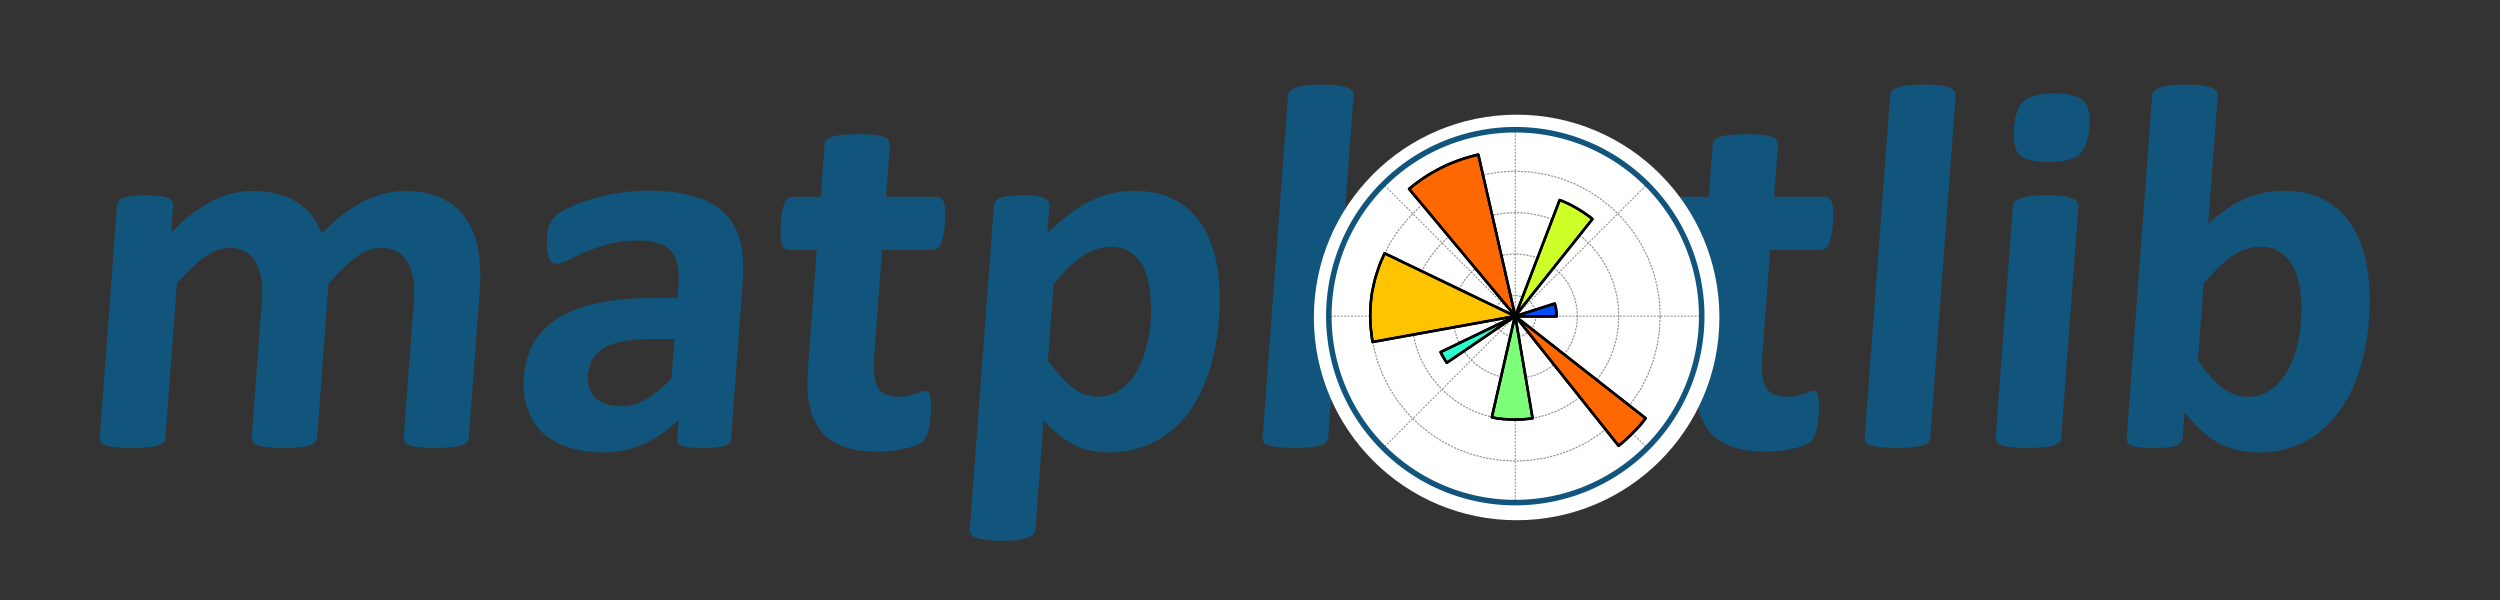 <?xml version="1.0" encoding="UTF-8"?> <svg xmlns="http://www.w3.org/2000/svg" xmlns:xlink="http://www.w3.org/1999/xlink" height="288" viewBox="0 0 900 216" width="1200" stroke-linecap="butt" stroke-linejoin="round" stroke-miterlimit="100000"><rect x="0" y="0" width="900" height="216" fill="#333333" stroke="none"/> <style><![CDATA[.B{clip-path:url(#L)}.C{opacity:.56}.D{opacity:.6}.E{clip-path:url(#A)}.F{opacity:.9}.G{stroke-miterlimit:100}.H{stroke-dasharray:0.204, 0.408}]]></style> <defs> <clipPath id="A"> <path d="M54 73.26c8.93 0 17.5-3.55 23.8-9.86s9.86-14.87 9.86-23.8-3.55-17.5-9.86-23.8S62.93 5.94 54 5.94 36.5 9.5 30.2 15.8s-9.86 14.87-9.86 23.8 3.55 17.5 9.86 23.8 14.87 9.86 23.8 9.86z"></path> </clipPath> <path id="B" d="M335 149.3q-.3 4.12-1.03 6.36-.63 2.15-1.54 3.1-.9.84-2.65 1.6-1.64.66-3.92 1.12-2.2.56-4.84.84-2.55.28-5.17.28-7.02 0-12.03-1.78-5-1.78-8.1-5.43-3.1-3.74-4.26-9.36-1.17-5.62-.6-13.3l3.18-42.77h-10q-1.78 0-2.55-2.15-.77-2.25-.4-7.4.2-2.7.53-4.6.42-1.87.96-2.9.55-1.12 1.24-1.6.78-.47 1.72-.47h9.92l1.4-18.62q.07-.94.6-1.68.62-.75 1.96-1.22 1.45-.56 3.7-.75 2.36-.28 5.73-.28 3.46 0 5.7.28 2.33.2 3.6.75 1.28.47 1.78 1.22.5.75.44 1.68l-1.4 18.62h18.16q.94 0 1.56.47.7.47 1.1 1.6.4 1.03.44 2.9.14 1.87-.06 4.6-.38 5.15-1.5 7.4-1.1 2.15-2.87 2.15h-18.25l-2.92 39.2q-.5 6.83 1.4 10.3 1.9 3.37 7.42 3.37 1.87 0 3.4-.28 1.53-.37 2.68-.75 1.25-.47 2.02-.75.87-.37 1.53-.37.56 0 1 .37.54.28.74 1.3.2.94.27 2.62.16 1.68-.04 4.3z"></path> <path id="C" d="M478.15 157.53q-.07.94-.7 1.68-.6.66-2.05 1.12-1.35.47-3.6.66-2.27.28-5.73.28-3.46 0-5.7-.28-2.23-.2-3.6-.66-1.28-.47-1.8-1.12-.5-.75-.44-1.68l9.16-123.07q.07-.94.7-1.68.62-.75 1.96-1.22 1.45-.56 3.7-.84 2.27-.28 5.73-.28 3.46 0 5.7.28 2.23.28 3.5.84 1.37.47 1.87 1.22.5.75.44 1.68l-9.16 123.07z"></path> <path id="D" d="M545.5 184.6a70.8 70.8 0 0 0 70.8-70.8 70.8 70.8 0 0 0-70.8-70.8 70.8 70.8 0 0 0-70.8 70.8 70.8 70.8 0 0 0 70.8 70.8z"></path> <path id="E" d="M54 39.6l7.13-2.27.01.02.03.1.01.05.03.1.01.05.03.1.04.16.03.14.03.16.02.12.01.05.01.1v.05l.02.12v.05l.01.1.01.05.01.1.01.07v.07l.01.1v.05.1.07.07.07.1h-7.4z"></path> <path id="F" d="M54 39.6l8.02-20.96.4.15.4.16.06.03.32.14.06.03.38.18.44.22.3.16.12.07.25.13.12.07.3.17.06.04.36.22.36.22.06.04.3.2.06.04.35.24.35.24.06.04.28.2.1.08.22.17.1.1.1.1-13.85 17.37z"></path> <path id="G" d="M54 39.6L34.83 16.63l.44-.36.55-.44.34-.25.1-.08.34-.25.23-.16.23-.16.23-.16.23-.16.35-.23.12-.08.36-.22.12-.07.5-.3.5-.28.62-.34.38-.2.13-.06.5-.25.5-.24.65-.28.4-.16.13-.05.52-.2.53-.2.67-.23.4-.13.13-.04.54-.16.54-.15.68-.18.4-.1.14-.03 6.6 28.88z"></path> <path id="H" d="M54 39.6l-25.76 4.67-.03-.16-.05-.32-.05-.33-.02-.16-.04-.33-.02-.16-.04-.33-.02-.16-.05-.5-.04-.5-.03-.5-.01-.16-.01-.33v-.16l-.01-.33v-.16-.33-.33-.16l.01-.33.01-.16.02-.33.02-.33v-.16l.03-.33.02-.16.03-.33.04-.33.02-.16.04-.33.02-.16.05-.33.03-.16.1-.5.1-.48.1-.48.04-.16.08-.32.04-.16.08-.32.04-.16.1-.32.1-.32.05-.16.1-.3.05-.16.1-.3.1-.3.06-.15.1-.3.06-.15.12-.3.06-.15.2-.46.2-.45.2-.45.07-.15L53.76 39.5z"></path> <path id="I" d="M54 39.6l-12.36 8.42-.05-.08-.12-.18-.05-.08-.1-.16-.06-.1-.1-.16-.06-.1-.08-.14-.07-.12-.08-.14-.07-.12-.07-.12-.08-.15-.06-.13-.07-.15 13.34-6.43z"></path> <path id="J" d="M54 39.6l3.13 18.44-.36.06h-.07l-.3.04-.07.01-.3.03h-.07l-.3.03-.07.01-.3.02h-.07l-.3.02h-.15l-.22.01h-.07-.37-.22-.07-.3-.07l-.3-.01h-.07l-.3-.02h-.07l-.3-.02-.15-.01-.15-.01h-.22l-.22-.03-.15-.02-.22-.03h-.15l-.22-.03-.14-.02-.22-.04-.14-.03-.22-.04-.14-.03-.3-.06 4.12-18.05z"></path> <path id="K" d="M54 39.6l23.56 18.45-.35.44-.4.5-.37.43-.42.47-.4.4-.44.45-.4.4-.46.44-.42.38-.48.42-.43.36-.33.27L54.2 39.83z"></path> <clipPath id="L"> <path d="M54 73.26c8.93 0 17.5-3.55 23.8-9.86s9.86-14.87 9.86-23.8-3.55-17.5-9.86-23.8S62.93 5.94 54 5.94 36.5 9.5 30.2 15.8s-9.86 14.87-9.86 23.8 3.55 17.5 9.86 23.8 14.87 9.86 23.8 9.86z"></path> </clipPath> </defs> <g fill="#11557c"> <path d="M168.84 157.53q-.07.94-.7 1.68-.6.66-1.96 1.12-1.35.47-3.6.66-2.27.28-5.73.28-3.56 0-5.78-.28-2.23-.2-3.6-.66-1.28-.47-1.8-1.12-.4-.75-.34-1.68l3.68-49.5q.3-4.2-.27-7.67-.5-3.46-2-5.9-1.4-2.53-3.83-3.84-2.33-1.4-5.8-1.4-4.2 0-8.76 3.28-4.55 3.28-10.07 9.55l-4.13 55.5q-.07.94-.7 1.68-.6.66-2.05 1.12-1.35.47-3.6.66-2.27.28-5.64.28-3.46 0-5.7-.28-2.23-.2-3.6-.66-1.28-.47-1.8-1.12-.5-.75-.44-1.68l3.68-49.5q.3-4.2-.27-7.67-.5-3.46-1.9-5.9-1.4-2.53-3.83-3.84-2.42-1.4-5.8-1.4-4.3 0-8.85 3.28-4.55 3.28-9.98 9.55l-4.13 55.5q-.07.94-.7 1.68-.6.66-2.05 1.12-1.35.47-3.6.66-2.27.28-5.73.28-3.46 0-5.7-.28-2.23-.2-3.6-.66-1.28-.47-1.8-1.12-.5-.75-.44-1.68l6.2-83.48q.07-.94.6-1.6.52-.75 1.78-1.22 1.25-.47 3.14-.66 2-.28 4.9-.28 3 0 4.94.28 1.95.2 2.95.66 1.1.47 1.5 1.22.42.66.35 1.6l-.72 9.64q7.48-7.5 14.6-11.23 7.2-3.74 14.7-3.74 5.15 0 9.18 1.12 4.04 1.03 7.07 3.1 3.13 1.97 5.26 4.77 2.13 2.8 3.46 6.27 4.04-4.02 7.82-6.93 3.87-2.9 7.46-4.68 3.7-1.87 7.22-2.7 3.63-.94 7.28-.94 8.33 0 13.83 2.8 5.5 2.8 8.6 7.67 3.2 4.77 4.22 11.23 1.02 6.46.48 13.66l-3.98 53.44zm94.4.27q-.1 1.3-1.1 2.06-1 .75-3.07 1.03-2 .37-5.92.37-4.2 0-6.15-.37-1.85-.28-2.64-1.03-.7-.75-.6-2.06l.5-6.64q-5.56 5.52-12.43 8.6-6.78 3.1-14.83 3.1-6.64 0-12.13-1.78-5.4-1.68-9.26-5.05-3.77-3.46-5.64-8.52-1.87-5.05-1.37-11.8.54-7.3 3.75-12.63 3.3-5.43 9.18-8.9 5.97-3.56 14.52-5.24 8.55-1.68 19.68-1.68h8.14l.38-5.05q.3-3.93-.33-6.83-.53-3-2.25-4.96-1.63-1.97-4.65-2.9-2.93-.94-7.42-.94-5.9 0-10.67 1.3-4.68 1.3-8.36 2.9-3.67 1.6-6.2 2.9-2.44 1.3-3.93 1.3-1.03 0-1.82-.66-.7-.66-1.17-1.87-.38-1.22-.53-3-.15-1.78.01-3.93.22-2.9.8-4.6.6-1.68 2-3 1.4-1.4 4.8-3 3.4-1.68 7.9-3.1 4.5-1.4 9.7-2.25 5.3-.94 10.83-.94 9.83 0 16.6 1.97 6.88 1.87 11.07 5.9 4.2 3.93 5.8 10.2 1.6 6.27.95 14.88l-4.18 56.15zm-20.46-35.75h-8.98q-5.7 0-9.8.84-4.1.84-6.74 2.53-2.65 1.68-4.05 4.12-1.3 2.34-1.53 5.43-.4 5.24 2.66 8.24 3.15 3 9.04 3 4.96 0 9.27-2.53 4.4-2.53 9.07-7.4l1.06-14.23z"></path> <use xlink:href="#B"></use> <path d="M438.85 114.57q-.83 11.14-3.93 20.12-3 8.9-8.05 15.16-5.05 6.27-12.13 9.64-7.08 3.37-15.88 3.37-3.65 0-6.68-.75-2.95-.66-5.74-2.06-2.7-1.5-5.34-3.65-2.65-2.15-5.43-5.05l-2.92 39.3q-.07.94-.7 1.68-.62.75-2.06 1.22-1.35.56-3.62.84-2.27.28-5.73.28-3.46 0-5.7-.28-2.23-.28-3.6-.84-1.28-.47-1.78-1.22-.5-.75-.44-1.68l8.68-116.6q.07-.94.6-1.6.52-.75 1.68-1.22 1.25-.47 3.14-.66 2-.28 4.9-.28 2.8 0 4.66.28 1.95.2 3.04.66 1.18.47 1.6 1.22.42.66.35 1.6l-.73 9.83q3.93-3.74 7.6-6.55 3.77-2.9 7.56-4.77 3.8-1.97 7.7-2.9 4-.94 8.4-.94 9.17 0 15.36 3.65 6.2 3.56 9.75 9.83 3.65 6.27 4.9 14.6 1.25 8.33.55 17.78zm-24.65 1.68q.4-5.33-.08-10.2-.38-4.96-2.06-8.8-1.6-3.84-4.6-6.08-2.9-2.34-7.6-2.34-2.34 0-4.74.75-2.3.66-4.85 2.25-2.46 1.6-5.17 4.12-2.7 2.53-5.8 6.27l-2.05 27.5q4.5 6.27 8.73 9.73 4.24 3.37 9.1 3.37 4.6 0 7.94-2.34 3.45-2.34 5.8-6.08 2.34-3.84 3.64-8.6 1.38-4.77 1.74-9.55z"></path> <use xlink:href="#C"></use> <path d="M589.3 114.95q-.8 10.67-4.26 19.47-3.46 8.8-9.64 15.16-6.18 6.36-15.05 9.83-8.87 3.46-20.38 3.46-11.14 0-19.14-3.1-8-3.1-13-8.98-5-5.9-6.97-14.5-1.98-8.6-1.16-19.65.8-10.67 4.26-19.47 3.56-8.9 9.74-15.16 6.18-6.36 14.96-9.83 8.87-3.46 20.38-3.46 11.23 0 19.24 3.1 8 3 12.9 8.9 5 5.9 6.97 14.5 1.98 8.6 1.15 19.75zm-24.3.94q.46-6.18-.2-11.32-.55-5.24-2.6-9.08-2.05-3.84-5.82-6-3.68-2.15-9.57-2.15-5.24 0-9.32 1.97-4.07 1.87-6.88 5.62-2.8 3.65-4.5 8.9-1.6 5.15-2.1 11.8-.46 6.18.18 11.42.65 5.15 2.6 8.98 2.05 3.84 5.82 6 3.78 2.06 9.58 2.06 5.33 0 9.4-1.87 4.08-1.97 6.88-5.62 2.8-3.65 4.4-8.8 1.6-5.24 2.1-11.9z"></path> <use xlink:href="#B" x="319.7"></use> <use xlink:href="#C" x="216.75"></use> <path d="M742.06 157.53q-.07.94-.7 1.68-.6.66-2.05 1.12-1.35.47-3.6.66-2.27.28-5.73.28-3.46 0-5.7-.28-2.23-.2-3.6-.66-1.28-.47-1.8-1.12-.5-.75-.44-1.68l6.2-83.3q.07-.94.68-1.6.62-.75 1.96-1.22 1.45-.56 3.7-.84 2.27-.28 5.73-.28 3.46 0 5.7.28 2.23.28 3.5.84 1.37.47 1.87 1.22.5.66.44 1.6l-6.2 83.3zm10.1-111.74q-.53 7.1-3.63 9.83-3.1 2.7-10.96 2.7-7.95 0-10.57-2.62-2.52-2.62-2-9.45.53-7.1 3.54-9.83 3.1-2.8 11.06-2.8 7.86 0 10.47 2.7 2.6 2.62 2.1 9.45zm100.7 68.88q-.83 11.14-3.92 20.03-3.1 8.9-8.15 15.16-5.05 6.27-12.04 9.64-6.9 3.37-15.4 3.37-4.2 0-7.8-.84-3.6-.75-6.83-2.53-3.14-1.78-6.22-4.5-2.98-2.7-6.06-6.55l-.68 9.08q-.08 1.03-.7 1.78-.52.66-1.77 1.12-1.16.47-3.14.66-1.98.2-4.8.2-2.9 0-4.85-.2-1.86-.2-3.04-.66-1.1-.47-1.5-1.12-.4-.75-.34-1.78l9.16-123.07q.07-.94.7-1.68.62-.75 1.96-1.22 1.45-.56 3.7-.84 2.27-.28 5.73-.28 3.46 0 5.7.28 2.23.28 3.5.84 1.37.47 1.87 1.22.5.75.44 1.68l-3.43 46.14q3.42-3.18 6.77-5.43 3.35-2.25 6.64-3.65 3.3-1.5 6.7-2.15 3.42-.66 7.16-.66 9.27 0 15.44 3.74 6.2 3.65 9.74 9.92 3.65 6.27 4.9 14.7 1.25 8.33.56 17.6zm-24.55 1.68q.4-5.33-.08-10.3-.38-4.96-2.06-8.8-1.68-3.84-4.7-6.08-2.9-2.34-7.7-2.34-2.34 0-4.63.66-2.3.66-4.85 2.25-2.46 1.6-5.17 4.12-2.7 2.53-5.8 6.27l-2.06 27.7q4.5 6.36 8.73 9.73 4.34 3.28 9.3 3.28 4.6 0 7.94-2.34 3.36-2.34 5.7-6.08 2.43-3.74 3.72-8.52 1.3-4.77 1.65-9.55z"></path> </g> <g transform="matrix(.948 0 0 .948 28.365 5.937)"> <g fill="#fff"> <circle r="74.6" cy="114.29" cx="546.02" stroke="#fff" stroke-width="4.8"></circle> <use xlink:href="#D" opacity=".05"></use> </g> <g transform="matrix(2.103 0 0 2.103 431.928 30.511)"> <g stroke="#858585" fill="none" stroke-linecap="round" stroke-miterlimit="4" stroke-width=".2" class="H"> <path d="M54 39.6h33.66M54 39.6l23.8-23.8M54 39.6V5.94m0 33.66L30.2 15.8M54 39.6H20.34" class="B F"></path> <path d="M54 39.6L30.2 63.4M54 39.6v33.66m0-33.66l23.8 23.8" class="B F"></path> </g> <g fill="none" stroke="#818181" stroke-linecap="square" stroke-width=".2" class="G H"> <path d="M57.74 39.6l-.1-.9-.33-.85-.52-.75-.7-.6-.8-.4-.9-.2-.9.02-.88.24-.8.44-.67.62-.5.76-.3.86-.08.9.14.9.36.84.55.73.7.57.83.4.9.17.9-.05.87-.27.78-.47.64-.64.47-.78.27-.87.06-.65" class="B F"></path> <path d="M65.22 39.6l-.1-1.56-.33-1.53-.54-1.47-.73-1.38-.92-1.27-1.1-1.13-1.23-.96-1.36-.78-1.45-.6-1.52-.38-1.56-.16-1.56.05-1.54.27-1.5.48-1.4.7-1.3.88-1.16 1.05-1 1.2-.83 1.33-.64 1.43-.43 1.5-.22 1.55v1.57l.22 1.55.43 1.5.64 1.43.83 1.33 1 1.2 1.16 1.05 1.3.88 1.4.7 1.5.48 1.54.27 1.56.05 1.56-.16 1.52-.38 1.45-.6 1.36-.78 1.23-.96 1.1-1.13.92-1.27.73-1.38.54-1.47.33-1.53.1-1.56" class="B F"></path> <path d="M72.7 39.6l-.1-1.95-.3-1.93-.5-1.9-.7-1.83-.9-1.74-1.07-1.64-1.23-1.52-1.38-1.38L65 24.47l-1.64-1.07-1.74-.9-1.83-.7-1.9-.5-1.93-.3-1.95-.1-1.95.1-1.93.3-1.9.5-1.83.7-1.74.9L43 24.47 41.5 25.7 40.1 27.1l-1.23 1.52-1.07 1.64-.9 1.74-.7 1.83-.5 1.9-.3 1.93-.1 1.95.1 1.95.3 1.93.5 1.9.7 1.83.9 1.74 1.07 1.64 1.23 1.52 1.38 1.38L43 54.73l1.64 1.07 1.74.9 1.83.7 1.9.5 1.93.3 1.95.1 1.95-.1 1.93-.3 1.9-.5 1.83-.7 1.74-.9L65 54.73l1.52-1.23 1.38-1.38 1.23-1.52 1.07-1.64.9-1.74.7-1.83.5-1.9.3-1.93.1-1.95" class="B F"></path> <path d="M80.18 39.6l-.14-2.74-.43-2.7-.7-2.65-.98-2.56-1.24-2.44-1.5-2.3-1.72-2.13-1.94-1.94-2.13-1.72-2.3-1.5-2.44-1.24-2.56-.98-2.65-.7-2.7-.43-2.74-.14-2.74.14-2.7.43-2.65.7-2.56.98-2.44 1.24-2.3 1.5-2.13 1.72-1.94 1.94-1.72 2.13-1.5 2.3-1.24 2.44-.98 2.56-.7 2.65-.43 2.7-.14 2.74.14 2.74.43 2.7.7 2.65.98 2.56 1.24 2.44 1.5 2.3 1.72 2.13 1.94 1.94 2.13 1.72 2.3 1.5 2.44 1.24 2.56.98 2.65.7 2.7.43 2.74.14 2.74-.14 2.7-.43 2.65-.7 2.56-.98 2.44-1.24 2.3-1.5 2.13-1.72 1.94-1.94L75.18 55l1.5-2.3 1.24-2.44.98-2.56.7-2.65.43-2.7.14-2.74" class="B F"></path> </g> <g stroke="#000" stroke-width=".46" class="G"> <use xlink:href="#E" fill="#004cff" class="B C"></use> <use xlink:href="#F" fill="#ceff29" class="B C"></use> <use xlink:href="#G" fill="#ff6800" class="B C"></use> <use xlink:href="#H" fill="#ffc400" class="B C"></use> <use xlink:href="#I" fill="#29ffce" class="B D"></use> <use xlink:href="#J" fill="#7dff7a" class="B C"></use> <use xlink:href="#K" fill="#ff6800" class="B C"></use> </g> </g> <g fill="none"> <use xlink:href="#D" stroke-linejoin="miter" stroke-width="2.1" stroke="#11557c"></use> <g transform="matrix(2.103 0 0 2.103 431.928 30.511)" stroke="#000" stroke-width=".46" class="G"> <use xlink:href="#E" class="D E"></use> <use xlink:href="#F" class="D E"></use> <use xlink:href="#G" class="D E"></use> <use xlink:href="#H" class="D E"></use> <use xlink:href="#I" class="C E"></use> <use xlink:href="#J" class="D E"></use> <use xlink:href="#K" class="D E"></use> </g> </g> </g> </svg> 